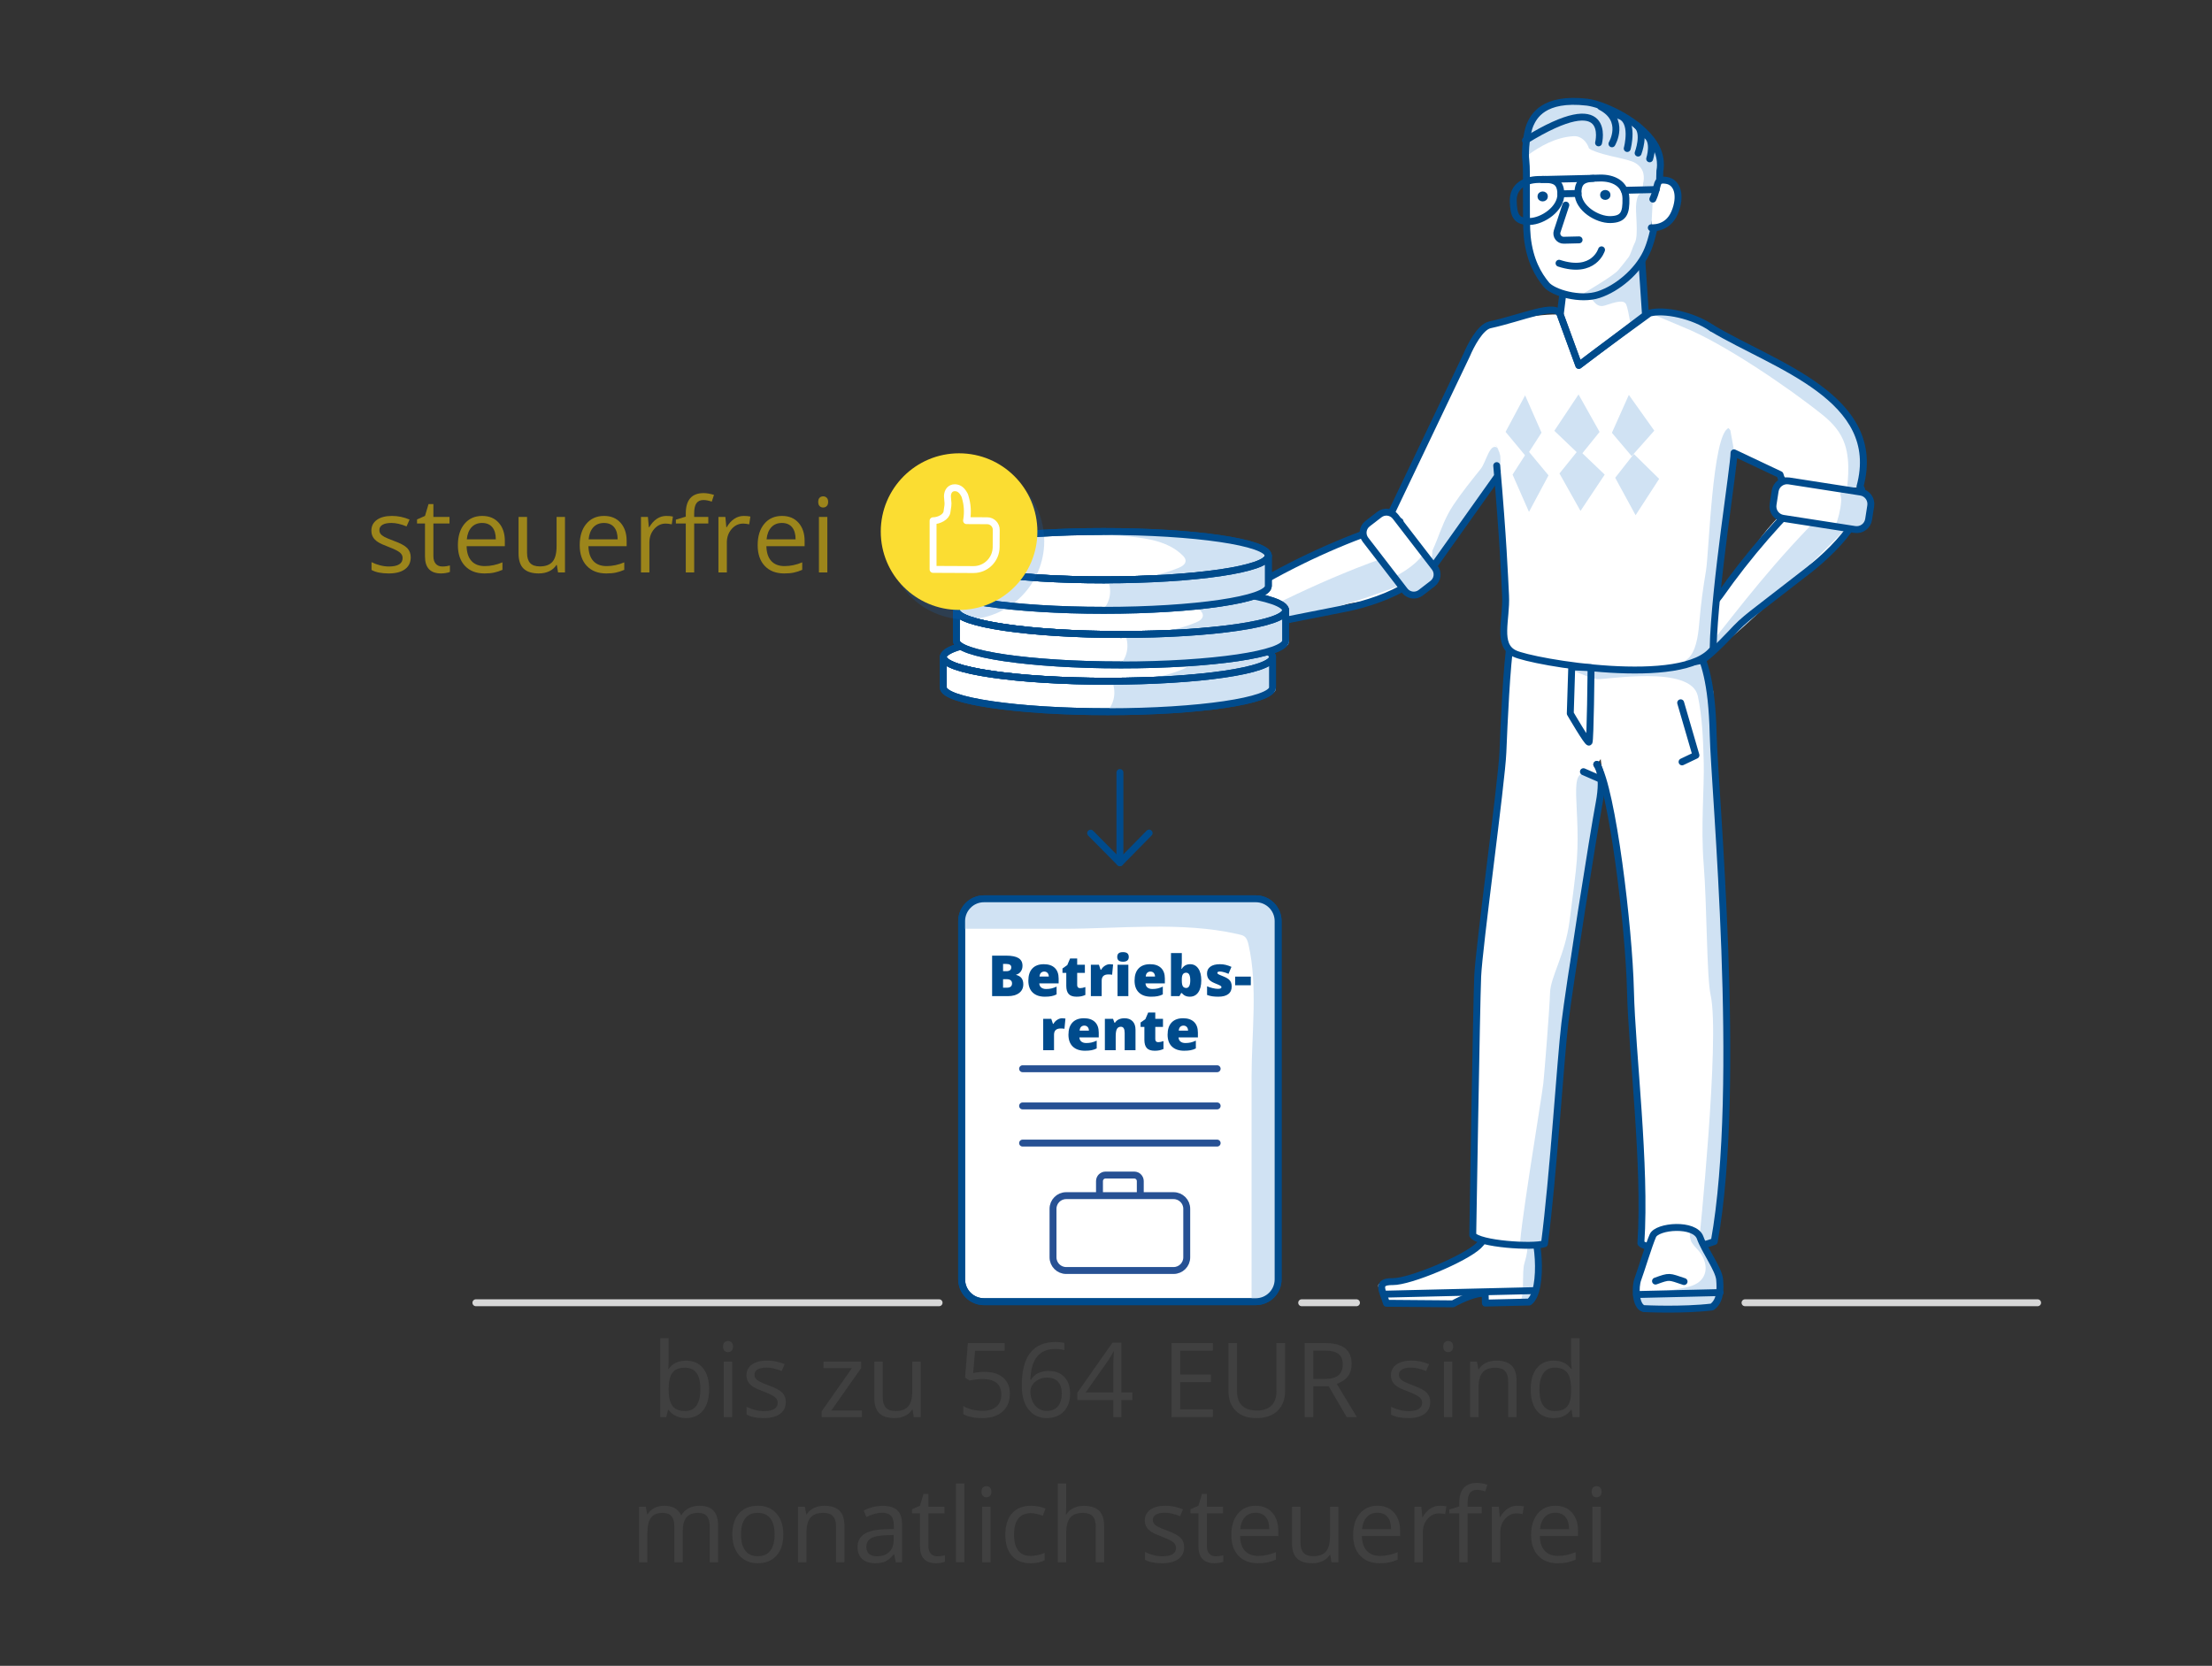 <?xml version="1.0" encoding="utf-8"?>
<!-- Generator: Adobe Illustrator 26.5.0, SVG Export Plug-In . SVG Version: 6.00 Build 0)  -->
<svg version="1.1" id="Grafik" xmlns="http://www.w3.org/2000/svg" xmlns:xlink="http://www.w3.org/1999/xlink" x="0px" y="0px"
	 width="320px" height="241px" viewBox="0 0 320 241" style="enable-background:new 0 0 320 241;" xml:space="preserve">
<rect x="0" y="0" width="320" height="241" fill="#333333" stroke="none"/>
<style type="text/css">
	.st0{fill:#FFFFFF;}
	.st1{fill:#D0E2F3;}
	.st2{fill:none;stroke:#3A8DFF;stroke-linecap:round;stroke-linejoin:round;stroke-miterlimit:10;}
	.st3{fill:none;stroke:#004B8C;stroke-linecap:round;stroke-linejoin:round;stroke-miterlimit:10;}
	.st4{fill:#004B8C;}
	.st5{fill:none;stroke:#D7D7D7;stroke-linecap:round;stroke-linejoin:round;stroke-miterlimit:10;}
	.st6{fill:#FFFFFF;stroke:#004B8C;stroke-linecap:round;stroke-linejoin:round;stroke-miterlimit:10;}
	.st7{fill:none;stroke:#275194;stroke-linecap:round;stroke-linejoin:round;stroke-miterlimit:10;}
	.st8{fill:#404040;}
	.st9{fill:#9C851B;}
	.st10{fill:#FBDD32;}
	.st11{fill:#D0E2F3;stroke:#004B8C;stroke-linecap:round;stroke-linejoin:round;stroke-miterlimit:10;}
	.st12{fill:#004B8C;stroke:#004B8C;stroke-width:0.5;stroke-linecap:round;stroke-linejoin:round;stroke-miterlimit:10;}
	.st13{fill:#E8F0F9;}
	.st14{fill:none;stroke:#17519A;stroke-linecap:round;stroke-linejoin:round;stroke-miterlimit:10;}
	.st15{fill:none;stroke:#9C851B;stroke-linecap:round;stroke-linejoin:round;stroke-miterlimit:10;}
	.st16{opacity:0.2;fill:#156CC4;}
	.st17{fill:none;stroke:#FFFFFF;stroke-linecap:round;stroke-linejoin:round;stroke-miterlimit:10;}
	.st18{fill:#E8F0F9;stroke:#004B8C;stroke-linecap:round;stroke-linejoin:round;stroke-miterlimit:10;}
	.st19{fill:#1B4B86;}
	.st20{fill:#3A8DFF;}
	.st21{fill:#EEEEEE;}
	.st22{fill:none;stroke:#404040;stroke-linecap:round;stroke-linejoin:round;stroke-miterlimit:10;stroke-dasharray:2,2;}
	.st23{fill:none;stroke:#404040;stroke-linecap:round;stroke-linejoin:round;stroke-miterlimit:10;}
</style>
<g>
	<line class="st3" x1="162.015" y1="124.817" x2="162.015" y2="111.76"/>
	<polyline class="st3" points="166.24,120.521 162.015,124.817 157.776,120.535 	"/>
</g>
<path class="st0" d="M237.454,50.183c-0.116-3.61-0.251-7.308-1.609-10.655c-0.501-1.234-1.29-2.507-2.57-2.876
	c-0.937-0.27-1.934,0.006-2.866,0.292c-0.773,0.237-1.575,0.502-2.146,1.075c-0.473,0.475-0.736,1.114-0.982,1.738
	c-0.898,2.285-1.71,4.603-2.433,6.95c-0.288,0.935-0.564,1.895-0.52,2.871c0.067,1.477,0.854,2.819,1.709,4.026
	c0.598,0.845,1.294,1.699,2.27,2.047c1.303,0.465,2.728-0.089,3.992-0.65c2.54-1.128,5.3-2.591,6.154-5.235"/>
<g>
	<path id="XMLID_94_" class="st0" d="M230.116,98.957c0,0-2.724-5.742,1.212-4.17c3.936,1.571,9.31-0.044,14.173-1.472
		c0.983,2.516,2.151,5.029,2.339,12.995c0.119,5.067,1.265,27.49,1.197,46.845c-0.039,11.075-1.774,20.997-1.04,26.463
		c-5.496,1.969-10.142,0.852-10.618,0.25c0.75-11.317-1.092-25.323-1.307-34.428l-0.616-9.752l-1.395-12.382l-1.928-9.224"/>
	<path class="st0" d="M269.172,71.189c-1.204-0.519-1.645-1.116-2.952-1.005c-3.739,0.318-7.084,2.564-9.62,5.331
		c-2.536,2.766-4.409,6.059-6.476,9.192c-1.559,2.365-3.348,4.744-5.911,5.95c-1.07,0.504-2.23,0.779-3.369,1.099
		c-2.404,0.674-4.75,1.557-7.002,2.636c-0.692,0.332-1.5,1.032-1.128,1.704c3.029,0.128,6.069-0.006,9.075-0.401
		c-0.536,1.09-0.319,2.504,0.519,3.383c4.771-4.302,9.541-8.604,14.312-12.905c2.095-1.889,4.197-3.784,6.514-5.393
		c1.776-1.233,3.043-2.342,4.397-4.028c1.354-1.686,2.651-4.182,1.479-5.999"/>
	<path class="st1" d="M267.586,74.912c-0.462-0.524-0.927-1.083-1.254-1.706c-0.183-0.347-0.347-0.709-0.479-1.079
		c-0.675,0.618-1.161,1.088-1.239,1.228c-7.872,7.629-13.748,15.569-16.236,18.616c-0.286,0.351-4.094,2.147-4.54,2.216
		c-4.983,0.762-9.193,4.493-8.76,4.632c5.115-2.01,7.721-1.083,13.353-4.983c3.107-2.151,15.646-14.197,18.207-16.964
		c0.057-0.062,0.598-0.6,1.447-1.445C267.914,75.259,267.744,75.091,267.586,74.912z"/>
	<path class="st3" d="M262.994,69.845c-5.293,4.938-10.07,10.428-14.229,16.352c-0.486,0.693-3.374,3.848-4.113,4.261
		c-0.635,0.355-1.357,0.513-2.065,0.679c-2.952,0.693-3.178,0.022-5.675,1.743c-0.36,0.248-0.753,0.647-0.595,1.054
		c0.136,0.35-2.998,2.301-2.624,2.331c2.456,0.193,5.51,0.038,8.172-0.165c0,0,2.673,0.642,4.62-0.752
		c1.486-1.064,4.005-3.779,4.669-4.477c0.946-0.995,2.036-1.839,3.122-2.68c2.462-1.906,4.923-3.812,7.385-5.719
		c2.109-1.633,5.016-4.376,6.366-6.677"/>
	<path id="XMLID_93_" class="st1" d="M229.207,41.793c0.808,0.334,1.253,2.974,2.962,2.405c1.709-0.569,2.746-0.854,3.085-0.153
		c0.339,0.701,0.978,4.96,0.978,4.96l1.671-1.843l-0.064-4.668c0,0-0.523-3.67-0.818-3.622c-0.295,0.048-11.095-3.141-11.136-3.331
		C225.135,32.02,229.207,41.793,229.207,41.793z"/>
	<path id="XMLID_92_" class="st0" d="M221.039,177.184c1.469-0.035,2.45,9.576,0.173,11.186c-3.037,0.072-6.33,0.149-6.33,0.149
		l-0.04-1.685c-1.494-0.304-4.653,1.795-4.653,1.795l-9.61-0.078c-0.588-1.901-2.413-3.015,0.076-2.989
		c2.489,0.026,11.315-3.49,13.248-5.351s1.5-4.506,1.5-4.506L221.039,177.184z"/>
	<path class="st1" d="M220.524,182.781c-0.385,1.352,0.049,4.252-0.569,5.485c0.048,0.107,0.112,0.266,0.166,0.401
		c0.372-0.056,0.747-0.103,1.124-0.137c-0.065-0.621,0.922-2.331,1.005-2.779c0.064-0.346,0.184-5.982,0.235-6.136
		c0.001-0.07-0.044-0.762-0.081-1.043c-0.086-0.177-0.049-0.192-0.02-0.101c-0.002-0.01-0.004-0.022-0.007-0.031
		c-0.056-0.188-0.123-0.378-0.201-0.568c-0.027-0.066-0.062-0.136-0.094-0.205c-0.046-0.08-0.101-0.159-0.15-0.239
		c-0.07-0.053-0.141-0.105-0.212-0.158c-0.485,0.265-0.98,0.519-1.417,0.835C221.382,179.816,220.905,181.442,220.524,182.781z"/>
	<path id="XMLID_91_" class="st3" d="M221.039,177.184c1.469-0.035,2.45,9.576,0.173,11.186c-3.037,0.072-6.33,0.149-6.33,0.149
		l-0.032-1.363c-1.494-0.304-4.66,1.473-4.66,1.473l-9.61-0.078c-0.588-1.901-1.579-3.163,0.91-3.137
		c2.489,0.026,10.481-3.342,12.414-5.203s1.5-4.506,1.5-4.506L221.039,177.184z"/>
	<line id="XMLID_90_" class="st3" x1="200.247" y1="187.23" x2="222.087" y2="186.715"/>
	<path id="XMLID_89_" class="st0" d="M230.997,110.593c0,0,1.172,1.253,0.349,5.564c-0.822,4.311-4.354,26.731-4.971,31.913
		s-1.692,22.287-2.944,31.864c-1.65,0.564-9.514,0.049-10.376-1.245c0,0,0.796-34.56,0.972-38.856
		c0.176-4.296,3.211-26.672,3.387-30.968c0.176-4.296,0.536-12.538,1.133-16.318c0.119-1.141,18.823,0.696,21.876,0.887
		c3.053,0.19,3.053,0.19,3.053,0.19"/>
	<path id="XMLID_88_" class="st1" d="M226.087,96.358c0.871,0.365,3.855,1.763,4.954,1.896c1.099,0.133,13.612-2.136,14.58,2.457
		c0.633,3.007,0.77,6.257,0.852,9.635c0.088,3.617-0.445,9.305-0.008,14.703c0.482,5.947,0.416,16.255,1.013,18.961
		c1.366,6.19-1.691,35.805-1.691,35.805l2.21-0.198c0.567-1.52,1.14-9.563,1.173-11.185l0.516-25.653l-1.189-25.174l-0.66-17.602
		l-1.379-4.066c0,0,0.9-0.126-0.877,0.234S226.087,96.358,226.087,96.358z"/>
	<path id="XMLID_87_" class="st1" d="M231.441,112.677l0.192,1.028c0,0-0.316,2.472-0.485,3.54
		c-0.169,1.068-2.367,11.518-2.527,13.321c-0.159,1.802-1.592,8.281-1.648,9.832c-0.056,1.552-1.111,8.757-1.297,10.643
		c-0.185,1.886-2.525,28.967-2.525,28.967s-2.402,0.507-3.203,0.394c-0.516-0.073,3.138-21.918,3.321-23.691
		c0.183-1.773,0.898-10.775,0.97-13.089c0.072-2.314,2.183-5.502,2.82-10.368s0.7-5.484,0.903-7.212
		c1.043-8.88-1.617-15.537,2.159-13.889C230.464,112.303,229.463,112.461,231.441,112.677z"/>
	<path id="XMLID_86_" class="st3" d="M230.997,110.593c2.239,3.518,4.659,23.595,4.873,32.699c0.214,9.104,2.258,25.26,1.508,36.576
		c0.476,0.602,5.121,1.719,10.618-0.25c4.087-22.636,0.031-65.342-0.157-73.308s-1.355-10.479-2.339-12.995
		c-4.862,1.428-10.237,3.044-14.173,1.472c-3.936-1.571-6.97-0.974-6.97-0.974"/>
	<path id="XMLID_85_" class="st3" d="M230.997,110.593c0,0,1.172,1.253,0.349,5.564c-0.822,4.311-4.354,26.731-4.971,31.913
		s-1.692,22.287-2.944,31.864c-1.65,0.564-9.514,0.049-10.376-1.245c0,0,0.538-33.1,0.714-37.396
		c0.176-4.296,3.47-28.131,3.645-32.427c0.176-4.296,0.536-12.538,1.133-16.318c0.119-1.141,18.823,0.696,21.876,0.887
		c3.053,0.19,3.053,0.19,3.053,0.19"/>
	<path id="XMLID_84_" class="st0" d="M225.714,45.519c-2.39-0.218-10.302,0.936-11.742,2.547c-0.558,0.625,1.26,10.105,2.257,18.447
		c1.122,9.387,1.482,17.806,1.575,19.659c0.175,3.499-1.31,7.126,1.306,8.378s24.599,5.026,28.714-0.677
		c0.241-9.378,3.068-26.612,3.027-28.362c-0.041-1.751-0.473-16.149-3.196-18.034s-7.544-2.476-9.607-1.9
		c-2.064,0.576-7.366,7.667-9.648,7.283C226.118,52.476,225.714,45.519,225.714,45.519z"/>
	<path class="st1" d="M244.565,94.867c0.956-1.278,1.156-3.476,1.306-5.241c0.199-2.353,0.528-4.713,0.922-7.028
		c0.448-2.634,0.912-19.724,3.261-20.659c0,0,0.952,0.999,1.489,1.399c-1.418,7.945-3.582,24.775-4.286,30.465
		c-0.67,1.212-2.144,1.616-3.406,2.048c-0.01-0.102-0.019-0.205-0.037-0.301C244.06,95.418,244.309,95.209,244.565,94.867z"/>
	<path id="XMLID_83_" class="st0" d="M245.951,179.053c0.697,1.95,2.695,4.579,2.822,6.065s0.09,3.134-1.107,3.968
		c-4.303,0.514-9.879,0.233-9.879,0.233c-1.209-0.322-1.275-3.123-0.84-4.272s1.548-4.854,2.162-6.27
		C239.721,177.361,245.183,176.906,245.951,179.053z"/>
	<path class="st1" d="M248.435,184.792c-0.126-1.486-2.102-4.115-2.792-6.065c-0.172-0.485-0.587-0.831-1.124-1.07
		c0.021,0.22,0.017,0.443-0.035,0.659c-0.009,0.037-0.013,0.075-0.021,0.113c-0.007,0.177-0.004,0.354,0.011,0.53
		c0.04,0.176,0.074,0.353,0.137,0.524c0.009,0.024,0.04,0.095,0.07,0.164c0.038,0.068,0.08,0.142,0.096,0.167
		c0.122,0.189,0.278,0.355,0.408,0.538c-0.023-0.033-0.037-0.053-0.056-0.079c-0.119-0.151-0.245-0.344,0,0
		c0.024,0.031,0.048,0.06,0.068,0.081c0.177,0.193,0.355,0.387,0.526,0.585c1.047,1.209,1.537,3.103,0.259,4.351
		c-0.922,0.9-2.426,1.024-3.678,1.263c-1.394,0.266-2.795,0.496-4.196,0.73c-0.555,0.093-1.085,0.075-1.556-0.092
		c0.115,0.873,0.429,1.641,1.021,1.8c0,0,5.515,0.282,9.77-0.23C248.525,187.926,248.561,186.278,248.435,184.792z"/>
	<path id="XMLID_82_" class="st3" d="M245.951,179.053c0.697,1.95,2.695,4.579,2.822,6.065s0.09,3.134-1.107,3.968
		c-4.303,0.514-9.879,0.233-9.879,0.233c-1.209-0.322-1.275-3.123-0.84-4.272s1.548-4.854,2.162-6.27
		C239.721,177.361,245.183,176.906,245.951,179.053z"/>
	<path id="XMLID_81_" class="st3" d="M243.627,185.405c-2.238-0.742-2.038-0.825-4.132-0.068"/>
	<polyline class="st3" points="243.135,101.674 245.345,109.267 243.336,110.224 	"/>
	<path class="st3" d="M227.377,96.478l-0.212,6.74c0,0,2.519,4.337,2.711,4.144c0.192-0.193,0.299-10.762,0.299-10.762
		L227.377,96.478z"/>
	<polygon class="st1" points="220.631,57.195 223.006,62.593 220.774,66.053 217.805,62.479 	"/>
	<polygon class="st1" points="221.19,74.056 218.815,68.659 221.048,65.199 224.017,68.772 	"/>
	<polygon class="st1" points="236.614,74.539 233.663,69.119 236.362,65.677 240.023,69.278 	"/>
	<polygon class="st1" points="228.361,57.065 231.403,62.488 228.63,65.927 224.859,62.323 	"/>
	<polygon class="st1" points="228.644,73.919 225.601,68.496 228.375,65.057 232.145,68.662 	"/>
	<polygon class="st1" points="235.638,57.13 233.186,62.616 236.048,65.99 239.319,62.305 	"/>
	<line class="st3" x1="248.845" y1="186.998" x2="236.733" y2="187.284"/>
	<polygon class="st3" points="237.522,37.801 238.047,45.577 228.399,52.86 225.714,45.519 226.529,38.88 	"/>
	<line class="st3" x1="231.441" y1="112.677" x2="229.067" y2="111.641"/>
	<path class="st0" d="M247.654,47.477c0,0,21.262,10.892,21.481,16.393c0.22,5.5-0.477,6.55-0.477,6.55l-10.531,0.208l0.093-1.607
		l-7.348-3.723"/>
	<path class="st1" d="M269.136,63.869c-0.15-3.767-9.971-11.228-23.403-17.457c-4.264-1.977-6.367-0.832-6.367-0.832l4.109,1.733
		c5.824,2.306,15.429,8.882,20.176,12.699c1.48,1.19,2.655,2.49,3.252,4.324c0.432,1.327,0.52,2.801,0.472,4.189
		c-0.024,0.681-0.085,1.362-0.169,2.04l1.447-0.029C268.654,70.536,269.355,69.37,269.136,63.869z"/>
	<path class="st3" d="M247.654,47.477c9.091,5.44,24.922,10.062,21.417,22.935c0,0,0.636,0.681-0.054,0.753"/>
	<path class="st1" d="M217.194,68.136c-0.059-0.161-0.1-0.327-0.113-0.502c-0.058-0.232-0.056-0.465-0.026-0.7
		c0.017-0.311,0.008-0.621-0.026-0.93c-0.075-0.355-0.178-0.702-0.31-1.041c-0.075-0.142-0.157-0.28-0.245-0.414
		c-0.039-0.042-0.083-0.08-0.122-0.122c-4.246,5.551-11.767,18.14-12.11,18.093c-0.577-0.079,1.529,0.781,1.714,0.902
		C206.387,83.211,213.078,73.917,217.194,68.136z"/>
	<path class="st0" d="M217.081,67.634c-0.058-0.232-0.056-0.465-0.026-0.7c0.017-0.311,0.008-0.621-0.026-0.93
		c-0.075-0.355-0.178-0.702-0.31-1.041c-0.075-0.142-0.157-0.28-0.245-0.414c-0.12-0.13-0.236-0.265-0.375-0.376
		c-0.501-0.4,0.837-0.239,0.791-0.854c-0.001-0.008-0.22-1.093-0.22-1.101l-2.698-14.153c0.3-0.912-13.259,25.19-12.657,26.052
		l6.236,7.559l9.596-13.727C217.12,67.847,217.089,67.744,217.081,67.634z"/>
	<path class="st1" d="M217.081,67.634c-0.058-0.232-0.056-0.465-0.026-0.7c0.017-0.311,0.008-0.621-0.026-0.93
		c-0.075-0.355-0.026-0.267-0.157-0.605c-0.034-0.065-0.227-0.561-0.264-0.624c-1.106-0.759-1.602,2.068-2.403,3.069
		c-1.364,1.703-2.742,3.405-3.954,5.222c-2.331,3.494-2.328,6.912-5.323,9.943c-0.029,0.029-0.063,0.052-0.093,0.08l1.091,0.342
		l10.818-15.265C216.718,68.062,217.089,67.744,217.081,67.634z"/>
	<path class="st3" d="M216.454,69.15c-3.426,4.821-6.852,9.642-10.278,14.463"/>
	<path class="st0" d="M207.211,79.812c-0.758-1.227-0.913-1.554-2.091-2.176c-3.37-1.78-7.062-0.711-10.689,0.767
		c-3.628,1.478-7.32,3.291-10.738,5.42c-2.58,1.607-5.364,3.101-8.194,2.922c-1.182-0.075-2.32-0.44-3.463-0.748
		c-2.414-0.65-4.888-1.046-7.384-1.185c-0.768-0.042-1.828,0.239-1.863,1.156c2.527,1.848,5.201,3.425,7.983,4.709
		c-1.033,0.844-1.591,2.456-1.336,3.855c6.35-1.831,12.699-3.662,19.049-5.493c2.788-0.804,5.586-1.61,8.417-1.994
		c2.17-0.294,3.739-0.808,5.786-1.817C204.735,84.22,207.259,82.387,207.211,79.812"/>
	<path class="st1" d="M203.802,83.386c-0.12-0.813-0.223-1.664-0.177-2.505c0.026-0.469,0.076-0.942,0.158-1.407
		c-0.903,0.269-1.567,0.489-1.707,0.592c-10.757,3.579-19.967,8.616-23.702,10.417c-0.43,0.207-4.631-0.072-5.054-0.235l1.4,2.758
		l2.719-0.531c3.793-0.508,20.871-6.099,24.521-7.564c0.081-0.033,0.828-0.294,2-0.702C203.9,83.936,203.843,83.663,203.802,83.386z
		"/>
	<path class="st3" d="M202.536,75.455c-7.132,2.205-14.112,5.283-20.792,9.168c-0.781,0.454-4.915,2.143-5.765,2.16
		c-0.73,0.015-1.433-0.227-2.126-0.453c-2.893-0.94-2.733-1.774-5.777-1.374c-0.439,0.058-0.985,0.255-1.064,0.773
		c-0.068,0.445-3.779,0.728-3.474,0.97c2.002,1.592,4.699,3.155,7.085,4.446c0,0,1.952,2.187,4.353,1.821
		c1.833-0.279,5.419-1.714,6.354-2.073c1.334-0.512,2.712-0.785,4.084-1.056c3.111-0.615,6.223-1.23,9.334-1.844
		c2.666-0.527,6.599-1.77,8.966-3.43"/>
	<g>
		<path class="st0" d="M199.554,74.438l-1.716,1.322c-0.725,0.558-0.859,1.598-0.301,2.323l5.676,7.366
			c0.558,0.725,1.598,0.859,2.323,0.301l1.716-1.322c0.725-0.558,0.859-1.598,0.301-2.323l-5.676-7.366
			C201.318,74.015,200.278,73.88,199.554,74.438z"/>
		<path class="st1" d="M204.786,81.405c0.256-0.229,0.915-0.897,1.071-1.182c0.226-0.143-0.01,0.106,0.209-0.047l1.45,1.882
			c0.578,0.75,0.479,1.795-0.22,2.335l-1.806,1.392c-0.7,0.539-1.736,0.368-2.314-0.382l-1.491-1.935
			C202.801,82.91,203.859,82.234,204.786,81.405z"/>
		<path class="st3" d="M199.554,74.438l-1.716,1.322c-0.725,0.558-0.859,1.598-0.301,2.323l5.676,7.366
			c0.558,0.725,1.598,0.859,2.323,0.301l1.716-1.322c0.725-0.558,0.859-1.598,0.301-2.323l-5.676-7.366
			C201.318,74.015,200.278,73.88,199.554,74.438z"/>
	</g>
	<path class="st3" d="M201.314,74.118l10.864-22.76c0.564-1.337,1.945-4.054,3.362-4.363c4.799-1.048,9.525-3.251,10.174-1.476
		c2.685,7.34,2.685,7.34,2.685,7.34c2.558-1.994,10.238-7.556,10.238-7.556c2.064-0.577,6.293,0.288,9.017,2.173"/>
	<path class="st3" d="M216.523,67.361c0.913,10.375,1.147,16.135,1.28,18.811c0.175,3.499-1.31,7.125,1.306,8.378
		c2.616,1.252,24.599,5.026,28.714-0.676c0.241-9.378,3.068-26.612,3.027-28.362l6.66,3.15l0.617,1.967"/>
	<g>
		<path class="st0" d="M256.803,71.033l-0.305,1.963c-0.148,0.953,0.504,1.846,1.457,1.994l10.375,1.612
			c0.953,0.148,1.846-0.504,1.994-1.457l0.305-1.963c0.148-0.953-0.504-1.846-1.457-1.994l-10.375-1.612
			C257.843,69.428,256.951,70.081,256.803,71.033z"/>
		<path class="st1" d="M266.351,72.536c0.025-0.343-0.017-0.677-0.115-0.993c0.068-0.259,0.121-0.521,0.176-0.783l2.605,0.405
			c1.038,0.161,1.77,1,1.634,1.873l-0.35,2.253c-0.136,0.873-1.087,1.45-2.126,1.288l-2.678-0.416
			C265.948,74.993,266.26,73.777,266.351,72.536z"/>
		<path class="st3" d="M256.803,71.033l-0.305,1.963c-0.148,0.953,0.504,1.846,1.457,1.994l10.375,1.612
			c0.953,0.148,1.846-0.504,1.994-1.457l0.305-1.963c0.148-0.953-0.504-1.846-1.457-1.994l-10.375-1.612
			C257.843,69.428,256.951,70.081,256.803,71.033z"/>
	</g>
	<path id="XMLID_58_" class="st0" d="M240.109,25.043c-0.028,3.892-0.658,9.027-1.959,11.676s-4.128,5.011-6.853,5.903
		c-2.725,0.892-6.626-0.278-7.578-1.395c-1.201-1.409-2.421-3.474-2.786-6.776c-0.255-2.309-0.012-9.432-0.208-10.795
		c-0.195-1.363,0.284-5.166,0.788-6.243c0.504-1.077,6.011-2.529,8.041-2.098c2.03,0.431,6.935,2.249,9.38,5.418
		C240.664,22.974,240.109,25.043,240.109,25.043z"/>
	<path class="st1" d="M238.956,20.292c-2.442-3.228-7.313-5.276-9.375-5.514c-6.33-0.732-7.704,2.115-8.209,3.214
		c-0.444,0.967-0.743,3.255-0.677,4.738c0.056-0.055,0.103-0.117,0.166-0.164c1.979-1.469,4.272-2.722,6.776-2.864
		c1.128-0.064,1.92,0.8,2.241,1.777c0.106,0.067,0.211,0.136,0.322,0.197c0.028,0.015,0.057,0.03,0.086,0.044
		c0.167,0.067,0.332,0.136,0.5,0.198c0.373,0.137,0.751,0.257,1.132,0.368c1.37,0.398,2.809,0.597,4.158,1.063
		c0.792,0.273,1.528,0.953,1.677,1.813c0.089,0.515,0.063,0.964-0.056,1.365c-0.017,2.318-0.653,0.565-0.986,2.86
		c-0.183,1.263,0.396,4.654-0.225,5.77c-0.272,0.488-0.564,1.621-0.899,2.068c-0.489,0.651-1.082,1.39-1.482,1.859
		c-0.763,0.894-4.71,3.114-5.719,3.825c3.791-0.23,8.551-3.792,9.77-6.319c1.304-2.702,1.938-7.937,1.97-11.904
		C240.127,24.686,240.683,22.576,238.956,20.292z"/>
	<path id="XMLID_57_" class="st3" d="M240.127,24.686c-0.032,3.968-0.667,9.202-1.97,11.904c-1.304,2.702-4.133,5.112-6.859,6.024
		c-2.726,0.912-6.627-0.277-7.577-1.414c-1.199-1.435-2.418-3.539-2.78-6.905c-0.253-2.353-0.003-9.615-0.197-11.004
		c-0.194-1.389,0.124-4.198,0.629-5.297c0.505-1.099,1.879-3.946,8.208-3.214c2.062,0.239,6.934,2.286,9.375,5.514
		C240.683,22.576,240.127,24.686,240.127,24.686z"/>
	<path id="XMLID_56_" class="st6" d="M239.106,28.806c0.933-1.996,0.262-2.959,1.945-2.713c1.683,0.246,2.197,2.323,1.207,4.677
		c-1.031,2.45-3.371,2.173-3.371,2.173"/>
	
		<ellipse id="XMLID_55_" transform="matrix(1 -0.024 0.024 1 -0.61 5.263)" class="st12" cx="223.098" cy="28.511" rx="0.494" ry="0.468"/>
	
		<ellipse id="XMLID_54_" transform="matrix(1 -0.024 0.024 1 -0.602 5.476)" class="st12" cx="232.152" cy="28.298" rx="0.494" ry="0.468"/>
	<path class="st3" d="M228.283,27.986c0.051,2.148,2.786,3.826,4.695,3.781s2.287-0.927,2.236-3.075s-1.847-2.979-3.756-2.934
		S228.232,25.838,228.283,27.986z"/>
	<path class="st3" d="M225.804,28.044c0.051,2.148-2.603,3.953-4.511,3.998c-1.908,0.045-2.328-0.818-2.378-2.966
		s1.705-3.063,3.613-3.108C224.436,25.923,225.754,25.896,225.804,28.044z"/>
	<line class="st3" x1="230.485" y1="25.794" x2="223.06" y2="25.969"/>
	<line class="st3" x1="228.283" y1="27.986" x2="225.804" y2="28.044"/>
	<path class="st3" d="M228.441,34.703l-2.215,0.052c-0.679,0.016-1.17-0.645-0.957-1.29l1.249-3.793"/>
	<path class="st3" d="M233.194,20.805c0,0,2.067-3.464-1.636-5.376"/>
	<path class="st3" d="M235.404,21.485c0,0,1.128-4.145-1.229-4.781"/>
	<path class="st3" d="M236.979,22.145c0,0,1.1-2.885-0.169-3.988"/>
	<path class="st3" d="M238.651,22.975c0,0,0.855-2.609-0.566-3.451"/>
	<path class="st3" d="M231.258,20.668c0,0,2.081-8.148-10.585-0.349"/>
	<path class="st3" d="M231.687,36.143c0,0-1.086,3.595-6.147,1.94"/>
	<line class="st3" x1="239.587" y1="27.423" x2="234.971" y2="27.532"/>
	<path class="st6" d="M165.782,91.065c0,0,1.055-0.979,3.539-1.015c2.484-0.036,3.293,1.275,3.211,3.357
		S170.989,96.771,165.782,91.065z"/>
</g>
<g>
	<path class="st8" d="M99.25,196.852c1.055,0,1.874,0.36,2.457,1.08c0.583,0.721,0.875,1.739,0.875,3.058s-0.294,2.343-0.882,3.073
		c-0.589,0.729-1.405,1.095-2.45,1.095c-0.522,0-1-0.097-1.432-0.289c-0.433-0.193-0.795-0.489-1.088-0.891h-0.088l-0.256,1.033
		h-0.872v-11.396h1.216v2.769c0,0.62-0.02,1.177-0.059,1.67h0.059C97.296,197.253,98.136,196.852,99.25,196.852z M99.074,197.871
		c-0.83,0-1.428,0.237-1.794,0.714c-0.366,0.476-0.549,1.278-0.549,2.405c0,1.129,0.188,1.936,0.564,2.421
		c0.376,0.486,0.979,0.729,1.809,0.729c0.747,0,1.304-0.272,1.67-0.817c0.366-0.544,0.549-1.326,0.549-2.347
		c0-1.045-0.183-1.824-0.549-2.337S99.84,197.871,99.074,197.871z"/>
	<path class="st8" d="M104.604,194.809c0-0.277,0.068-0.481,0.205-0.611c0.137-0.129,0.308-0.193,0.513-0.193
		c0.195,0,0.364,0.065,0.505,0.197s0.212,0.335,0.212,0.607c0,0.274-0.071,0.478-0.212,0.612c-0.142,0.134-0.31,0.201-0.505,0.201
		c-0.205,0-0.376-0.067-0.513-0.201C104.672,195.286,104.604,195.083,104.604,194.809z M105.922,205.012h-1.216v-8.027h1.216
		V205.012z"/>
	<path class="st8" d="M113.678,202.822c0,0.746-0.278,1.323-0.835,1.729s-1.338,0.607-2.344,0.607c-1.064,0-1.895-0.168-2.49-0.506
		v-1.127c0.386,0.195,0.799,0.349,1.242,0.461c0.441,0.112,0.868,0.168,1.278,0.168c0.635,0,1.123-0.101,1.465-0.304
		c0.342-0.202,0.513-0.511,0.513-0.927c0-0.312-0.135-0.579-0.407-0.802c-0.271-0.222-0.799-0.484-1.585-0.787
		c-0.747-0.278-1.278-0.521-1.593-0.729c-0.314-0.208-0.549-0.443-0.703-0.707c-0.153-0.264-0.23-0.579-0.23-0.944
		c0-0.654,0.266-1.171,0.798-1.55c0.532-0.378,1.262-0.567,2.19-0.567c0.864,0,1.709,0.176,2.534,0.527l-0.432,0.988
		c-0.806-0.331-1.536-0.498-2.19-0.498c-0.576,0-1.011,0.091-1.304,0.271s-0.439,0.43-0.439,0.747c0,0.215,0.055,0.398,0.165,0.55
		c0.109,0.151,0.287,0.295,0.531,0.432s0.713,0.335,1.406,0.594c0.952,0.347,1.595,0.695,1.93,1.047
		C113.511,201.848,113.678,202.29,113.678,202.822z"/>
	<path class="st8" d="M124.687,205.012h-5.823v-0.828l4.38-6.254h-4.109v-0.945h5.442v0.945l-4.321,6.137h4.431V205.012z"/>
	<path class="st8" d="M127.711,196.984v5.207c0,0.655,0.149,1.143,0.447,1.465s0.764,0.484,1.399,0.484
		c0.84,0,1.454-0.229,1.842-0.689c0.389-0.458,0.583-1.208,0.583-2.248v-4.219h1.216v8.027h-1.003l-0.176-1.076h-0.066
		c-0.249,0.395-0.595,0.698-1.037,0.908c-0.442,0.209-0.946,0.314-1.512,0.314c-0.977,0-1.708-0.231-2.194-0.695
		s-0.729-1.206-0.729-2.227v-5.252H127.711z"/>
	<path class="st8" d="M142.462,198.471c1.128,0,2.015,0.28,2.663,0.839c0.646,0.56,0.97,1.325,0.97,2.296
		c0,1.109-0.353,1.979-1.058,2.607c-0.706,0.631-1.679,0.945-2.919,0.945c-1.206,0-2.126-0.192-2.761-0.578v-1.172
		c0.342,0.219,0.767,0.392,1.274,0.516c0.508,0.125,1.008,0.188,1.501,0.188c0.859,0,1.527-0.203,2.003-0.608
		c0.477-0.405,0.714-0.991,0.714-1.758c0-1.494-0.916-2.241-2.747-2.241c-0.464,0-1.084,0.071-1.86,0.213l-0.63-0.403l0.403-5.01
		h5.325v1.12h-4.285l-0.271,3.216C141.347,198.527,141.906,198.471,142.462,198.471z"/>
	<path class="st8" d="M147.816,200.434c0-2.104,0.409-3.678,1.227-4.72c0.817-1.043,2.027-1.563,3.629-1.563
		c0.552,0,0.986,0.046,1.304,0.139v1.047c-0.376-0.121-0.806-0.183-1.289-0.183c-1.147,0-2.024,0.357-2.629,1.073
		c-0.605,0.715-0.938,1.84-0.996,3.373h0.088c0.537-0.84,1.387-1.26,2.549-1.26c0.962,0,1.72,0.29,2.274,0.871
		s0.832,1.369,0.832,2.365c0,1.113-0.304,1.989-0.912,2.626c-0.608,0.638-1.43,0.956-2.465,0.956c-1.108,0-1.987-0.416-2.637-1.249
		C148.141,203.077,147.816,201.919,147.816,200.434z M151.413,204.125c0.693,0,1.231-0.218,1.615-0.655
		c0.383-0.437,0.575-1.067,0.575-1.894c0-0.707-0.178-1.264-0.535-1.67c-0.356-0.404-0.889-0.607-1.597-0.607
		c-0.439,0-0.842,0.091-1.208,0.271s-0.658,0.43-0.875,0.746c-0.217,0.318-0.326,0.647-0.326,0.989c0,0.503,0.098,0.972,0.293,1.406
		s0.472,0.779,0.832,1.032C150.544,203.999,150.954,204.125,151.413,204.125z"/>
	<path class="st8" d="M163.812,202.551h-1.589v2.461h-1.165v-2.461h-5.208v-1.062l5.083-7.243h1.289v7.2h1.589V202.551z
		 M161.059,201.445v-3.561c0-0.697,0.024-1.486,0.073-2.365h-0.059c-0.234,0.469-0.454,0.857-0.659,1.164l-3.347,4.762H161.059z"/>
	<path class="st8" d="M175.451,205.012h-5.969v-10.708h5.969v1.106h-4.724v3.449h4.438v1.099h-4.438v3.94h4.724V205.012z"/>
	<path class="st8" d="M185.91,194.304v6.929c0,1.221-0.369,2.181-1.106,2.879s-1.75,1.047-3.04,1.047
		c-1.289,0-2.287-0.352-2.992-1.055c-0.706-0.703-1.059-1.67-1.059-2.9v-6.899h1.245v6.987c0,0.894,0.244,1.58,0.732,2.059
		s1.206,0.717,2.153,0.717c0.903,0,1.6-0.24,2.088-0.721c0.488-0.481,0.732-1.171,0.732-2.069v-6.973H185.91z"/>
	<path class="st8" d="M189.989,200.559v4.453h-1.245v-10.708h2.938c1.313,0,2.283,0.252,2.911,0.755
		c0.627,0.503,0.941,1.26,0.941,2.27c0,1.417-0.718,2.373-2.153,2.871l2.907,4.812h-1.472l-2.593-4.453H189.989z M189.989,199.489
		h1.707c0.879,0,1.523-0.175,1.934-0.523c0.41-0.35,0.615-0.873,0.615-1.571c0-0.708-0.209-1.218-0.626-1.531
		c-0.418-0.312-1.088-0.469-2.011-0.469h-1.619V199.489z"/>
	<path class="st8" d="M206.908,202.822c0,0.746-0.278,1.323-0.835,1.729s-1.338,0.607-2.344,0.607c-1.064,0-1.895-0.168-2.49-0.506
		v-1.127c0.386,0.195,0.8,0.349,1.242,0.461c0.441,0.112,0.867,0.168,1.277,0.168c0.635,0,1.123-0.101,1.465-0.304
		c0.342-0.202,0.513-0.511,0.513-0.927c0-0.312-0.135-0.579-0.406-0.802c-0.271-0.222-0.8-0.484-1.586-0.787
		c-0.747-0.278-1.277-0.521-1.593-0.729c-0.314-0.208-0.549-0.443-0.703-0.707c-0.153-0.264-0.23-0.579-0.23-0.944
		c0-0.654,0.266-1.171,0.798-1.55c0.532-0.378,1.263-0.567,2.19-0.567c0.864,0,1.709,0.176,2.534,0.527l-0.433,0.988
		c-0.806-0.331-1.535-0.498-2.189-0.498c-0.576,0-1.011,0.091-1.304,0.271s-0.439,0.43-0.439,0.747c0,0.215,0.055,0.398,0.165,0.55
		c0.109,0.151,0.286,0.295,0.53,0.432s0.713,0.335,1.406,0.594c0.952,0.347,1.596,0.695,1.931,1.047
		C206.741,201.848,206.908,202.29,206.908,202.822z"/>
	<path class="st8" d="M208.783,194.809c0-0.277,0.068-0.481,0.205-0.611c0.137-0.129,0.308-0.193,0.513-0.193
		c0.195,0,0.364,0.065,0.506,0.197s0.212,0.335,0.212,0.607c0,0.274-0.07,0.478-0.212,0.612c-0.142,0.134-0.311,0.201-0.506,0.201
		c-0.205,0-0.376-0.067-0.513-0.201C208.852,195.286,208.783,195.083,208.783,194.809z M210.102,205.012h-1.216v-8.027h1.216
		V205.012z"/>
	<path class="st8" d="M218.173,205.012v-5.193c0-0.653-0.148-1.143-0.446-1.465s-0.765-0.482-1.399-0.482
		c-0.84,0-1.455,0.227-1.846,0.681s-0.586,1.204-0.586,2.249v4.211h-1.216v-8.027h0.989l0.197,1.099h0.059
		c0.249-0.396,0.599-0.702,1.048-0.919c0.449-0.218,0.949-0.326,1.501-0.326c0.967,0,1.694,0.233,2.183,0.699
		c0.488,0.467,0.732,1.213,0.732,2.238v5.236H218.173z"/>
	<path class="st8" d="M227.351,203.936h-0.066c-0.562,0.815-1.401,1.223-2.52,1.223c-1.05,0-1.866-0.359-2.449-1.076
		c-0.584-0.719-0.876-1.738-0.876-3.062c0-1.322,0.293-2.351,0.879-3.083s1.401-1.099,2.446-1.099c1.089,0,1.924,0.396,2.505,1.187
		h0.096l-0.052-0.579l-0.029-0.563v-3.267h1.216v11.396h-0.988L227.351,203.936z M224.919,204.141c0.83,0,1.432-0.227,1.806-0.678
		c0.373-0.452,0.56-1.181,0.56-2.187v-0.257c0-1.137-0.189-1.949-0.567-2.435c-0.379-0.486-0.982-0.729-1.812-0.729
		c-0.713,0-1.259,0.277-1.637,0.832c-0.379,0.554-0.568,1.336-0.568,2.348c0,1.025,0.188,1.799,0.564,2.321
		S224.191,204.141,224.919,204.141z"/>
	<path class="st8" d="M102.67,226.012v-5.223c0-0.639-0.137-1.119-0.41-1.438c-0.273-0.32-0.698-0.479-1.274-0.479
		c-0.757,0-1.316,0.217-1.677,0.651s-0.542,1.104-0.542,2.007v4.482h-1.216v-5.223c0-0.639-0.137-1.119-0.41-1.438
		c-0.273-0.32-0.701-0.479-1.282-0.479c-0.762,0-1.32,0.228-1.673,0.685c-0.354,0.456-0.531,1.204-0.531,2.245v4.211h-1.216v-8.027
		h0.989l0.198,1.099h0.059c0.229-0.391,0.553-0.696,0.971-0.915c0.417-0.221,0.885-0.33,1.402-0.33c1.255,0,2.075,0.454,2.461,1.362
		h0.059c0.239-0.42,0.586-0.752,1.04-0.996s0.972-0.366,1.553-0.366c0.908,0,1.588,0.233,2.04,0.699
		c0.451,0.467,0.677,1.213,0.677,2.238v5.236H102.67z"/>
	<path class="st8" d="M113.32,221.99c0,1.31-0.33,2.331-0.989,3.065c-0.659,0.735-1.57,1.103-2.732,1.103
		c-0.718,0-1.355-0.168-1.912-0.506c-0.557-0.336-0.986-0.82-1.289-1.449c-0.303-0.631-0.454-1.367-0.454-2.213
		c0-1.308,0.327-2.327,0.981-3.058c0.654-0.729,1.562-1.095,2.725-1.095c1.123,0,2.015,0.373,2.677,1.121
		C112.989,219.705,113.32,220.717,113.32,221.99z M107.204,221.99c0,1.025,0.205,1.808,0.615,2.344
		c0.41,0.538,1.013,0.807,1.809,0.807s1.4-0.268,1.812-0.803c0.413-0.534,0.619-1.316,0.619-2.348c0-1.02-0.207-1.795-0.619-2.325
		c-0.413-0.529-1.021-0.794-1.827-0.794c-0.796,0-1.396,0.261-1.802,0.783S107.204,220.956,107.204,221.99z"/>
	<path class="st8" d="M120.944,226.012v-5.193c0-0.653-0.149-1.143-0.447-1.465s-0.764-0.482-1.399-0.482
		c-0.84,0-1.455,0.227-1.846,0.681s-0.586,1.204-0.586,2.249v4.211h-1.216v-8.027h0.989l0.198,1.099h0.059
		c0.249-0.396,0.598-0.702,1.047-0.919c0.449-0.218,0.95-0.326,1.501-0.326c0.967,0,1.694,0.233,2.183,0.699
		c0.488,0.467,0.732,1.213,0.732,2.238v5.236H120.944z"/>
	<path class="st8" d="M129.594,226.012l-0.242-1.143h-0.059c-0.4,0.503-0.8,0.844-1.198,1.021c-0.398,0.179-0.895,0.268-1.49,0.268
		c-0.796,0-1.42-0.205-1.871-0.615c-0.452-0.41-0.678-0.993-0.678-1.75c0-1.621,1.296-2.471,3.889-2.549l1.362-0.045v-0.498
		c0-0.629-0.135-1.095-0.407-1.395c-0.271-0.301-0.704-0.451-1.3-0.451c-0.669,0-1.426,0.205-2.271,0.615l-0.374-0.93
		c0.396-0.215,0.829-0.383,1.3-0.506c0.471-0.121,0.943-0.183,1.417-0.183c0.957,0,1.666,0.212,2.128,0.638
		c0.461,0.424,0.692,1.105,0.692,2.043v5.479H129.594z M126.848,225.154c0.757,0,1.351-0.207,1.784-0.622
		c0.432-0.415,0.648-0.996,0.648-1.743v-0.725l-1.216,0.051c-0.967,0.034-1.664,0.185-2.091,0.45
		c-0.427,0.267-0.641,0.681-0.641,1.241c0,0.439,0.133,0.774,0.399,1.004C125.997,225.04,126.369,225.154,126.848,225.154z"/>
	<path class="st8" d="M135.593,225.154c0.215,0,0.422-0.016,0.623-0.047c0.2-0.032,0.359-0.064,0.476-0.1v0.931
		c-0.132,0.063-0.326,0.116-0.582,0.157c-0.257,0.042-0.487,0.062-0.692,0.062c-1.553,0-2.329-0.817-2.329-2.453v-4.775h-1.15
		v-0.586l1.15-0.506l0.513-1.714h0.703v1.86h2.329v0.945h-2.329v4.724c0,0.483,0.115,0.854,0.344,1.113
		S135.192,225.154,135.593,225.154z"/>
	<path class="st8" d="M139.511,226.012h-1.216v-11.396h1.216V226.012z"/>
	<path class="st8" d="M141.987,215.809c0-0.277,0.068-0.481,0.205-0.611c0.137-0.129,0.308-0.193,0.513-0.193
		c0.195,0,0.364,0.065,0.505,0.197s0.212,0.335,0.212,0.607c0,0.274-0.071,0.478-0.212,0.612c-0.142,0.134-0.31,0.201-0.505,0.201
		c-0.205,0-0.376-0.067-0.513-0.201C142.055,216.286,141.987,216.083,141.987,215.809z M143.305,226.012h-1.216v-8.027h1.216
		V226.012z"/>
	<path class="st8" d="M149.091,226.158c-1.162,0-2.062-0.357-2.699-1.073c-0.637-0.715-0.956-1.727-0.956-3.036
		c0-1.342,0.323-2.38,0.97-3.112s1.569-1.099,2.765-1.099c0.386,0,0.771,0.042,1.157,0.125s0.688,0.181,0.908,0.293l-0.374,1.032
		c-0.269-0.107-0.562-0.196-0.879-0.268c-0.317-0.07-0.598-0.106-0.842-0.106c-1.631,0-2.446,1.041-2.446,3.121
		c0,0.986,0.199,1.742,0.597,2.27c0.397,0.527,0.987,0.791,1.769,0.791c0.669,0,1.355-0.144,2.058-0.432v1.076
		C150.583,226.019,149.907,226.158,149.091,226.158z"/>
	<path class="st8" d="M158.518,226.012v-5.193c0-0.653-0.149-1.143-0.447-1.465s-0.764-0.482-1.399-0.482
		c-0.845,0-1.461,0.229-1.85,0.688c-0.388,0.46-0.582,1.212-0.582,2.256v4.197h-1.216v-11.396h1.216v3.449
		c0,0.416-0.02,0.76-0.059,1.033h0.073c0.239-0.386,0.58-0.689,1.021-0.912c0.442-0.222,0.946-0.333,1.513-0.333
		c0.981,0,1.718,0.233,2.208,0.699c0.491,0.467,0.736,1.208,0.736,2.224v5.236H158.518z"/>
	<path class="st8" d="M171.306,223.822c0,0.746-0.278,1.323-0.835,1.729s-1.338,0.607-2.344,0.607c-1.064,0-1.895-0.168-2.49-0.506
		v-1.127c0.386,0.195,0.799,0.349,1.242,0.461c0.441,0.112,0.868,0.168,1.278,0.168c0.635,0,1.123-0.101,1.465-0.304
		c0.342-0.202,0.513-0.511,0.513-0.927c0-0.312-0.135-0.579-0.407-0.802c-0.271-0.222-0.799-0.484-1.585-0.787
		c-0.747-0.278-1.278-0.521-1.593-0.729c-0.314-0.208-0.549-0.443-0.703-0.707c-0.153-0.264-0.23-0.579-0.23-0.944
		c0-0.654,0.266-1.171,0.798-1.55c0.532-0.378,1.262-0.567,2.19-0.567c0.864,0,1.709,0.176,2.534,0.527l-0.432,0.988
		c-0.806-0.331-1.536-0.498-2.19-0.498c-0.576,0-1.011,0.091-1.304,0.271s-0.439,0.43-0.439,0.747c0,0.215,0.055,0.398,0.165,0.55
		c0.109,0.151,0.287,0.295,0.531,0.432s0.713,0.335,1.406,0.594c0.952,0.347,1.595,0.695,1.93,1.047
		C171.138,222.848,171.306,223.29,171.306,223.822z"/>
	<path class="st8" d="M175.876,225.154c0.215,0,0.422-0.016,0.623-0.047c0.2-0.032,0.359-0.064,0.476-0.1v0.931
		c-0.132,0.063-0.326,0.116-0.582,0.157c-0.257,0.042-0.487,0.062-0.692,0.062c-1.553,0-2.329-0.817-2.329-2.453v-4.775h-1.15
		v-0.586l1.15-0.506l0.513-1.714h0.703v1.86h2.329v0.945h-2.329v4.724c0,0.483,0.115,0.854,0.344,1.113
		S175.476,225.154,175.876,225.154z"/>
	<path class="st8" d="M181.97,226.158c-1.187,0-2.123-0.361-2.809-1.084s-1.029-1.726-1.029-3.01c0-1.294,0.319-2.322,0.956-3.084
		c0.638-0.762,1.493-1.143,2.567-1.143c1.006,0,1.802,0.331,2.388,0.992c0.586,0.662,0.879,1.535,0.879,2.619v0.769h-5.53
		c0.024,0.942,0.262,1.658,0.714,2.146c0.451,0.489,1.087,0.732,1.908,0.732c0.864,0,1.719-0.18,2.563-0.541v1.084
		c-0.43,0.186-0.836,0.318-1.219,0.398C182.975,226.118,182.512,226.158,181.97,226.158z M181.64,218.855
		c-0.645,0-1.159,0.211-1.542,0.631s-0.609,1.001-0.677,1.742h4.197c0-0.766-0.171-1.354-0.513-1.761
		C182.764,219.06,182.275,218.855,181.64,218.855z"/>
	<path class="st8" d="M188.137,217.984v5.207c0,0.655,0.149,1.143,0.447,1.465s0.764,0.484,1.398,0.484
		c0.84,0,1.454-0.229,1.842-0.689c0.389-0.458,0.583-1.208,0.583-2.248v-4.219h1.216v8.027h-1.004l-0.176-1.076h-0.065
		c-0.249,0.395-0.595,0.698-1.037,0.908c-0.441,0.209-0.945,0.314-1.512,0.314c-0.977,0-1.708-0.231-2.194-0.695
		c-0.485-0.464-0.729-1.206-0.729-2.227v-5.252H188.137z"/>
	<path class="st8" d="M199.592,226.158c-1.187,0-2.123-0.361-2.809-1.084c-0.687-0.723-1.029-1.726-1.029-3.01
		c0-1.294,0.319-2.322,0.956-3.084c0.638-0.762,1.493-1.143,2.567-1.143c1.006,0,1.802,0.331,2.388,0.992
		c0.586,0.662,0.879,1.535,0.879,2.619v0.769h-5.53c0.024,0.942,0.263,1.658,0.715,2.146c0.451,0.489,1.087,0.732,1.907,0.732
		c0.864,0,1.719-0.18,2.563-0.541v1.084c-0.43,0.186-0.836,0.318-1.219,0.398C200.597,226.118,200.134,226.158,199.592,226.158z
		 M199.263,218.855c-0.645,0-1.159,0.211-1.542,0.631c-0.384,0.42-0.609,1.001-0.678,1.742h4.197c0-0.766-0.171-1.354-0.513-1.761
		C200.386,219.06,199.897,218.855,199.263,218.855z"/>
	<path class="st8" d="M208.278,217.838c0.356,0,0.677,0.029,0.96,0.088l-0.169,1.128c-0.332-0.073-0.625-0.11-0.879-0.11
		c-0.649,0-1.205,0.264-1.666,0.791c-0.462,0.527-0.692,1.185-0.692,1.971v4.307h-1.216v-8.027h1.004l0.139,1.486h0.059
		c0.298-0.521,0.657-0.925,1.077-1.208S207.775,217.838,208.278,217.838z"/>
	<path class="st8" d="M214.357,218.93h-2.043v7.082h-1.216v-7.082h-1.436v-0.55l1.436-0.439v-0.446c0-1.973,0.861-2.959,2.585-2.959
		c0.425,0,0.923,0.085,1.494,0.256l-0.314,0.975c-0.469-0.151-0.869-0.228-1.201-0.228c-0.459,0-0.799,0.152-1.019,0.458
		c-0.22,0.305-0.329,0.795-0.329,1.469v0.52h2.043V218.93z"/>
	<path class="st8" d="M219.484,217.838c0.356,0,0.677,0.029,0.96,0.088l-0.169,1.128c-0.332-0.073-0.625-0.11-0.879-0.11
		c-0.649,0-1.205,0.264-1.666,0.791c-0.462,0.527-0.692,1.185-0.692,1.971v4.307h-1.216v-8.027h1.004l0.139,1.486h0.059
		c0.298-0.521,0.657-0.925,1.077-1.208S218.981,217.838,219.484,217.838z"/>
	<path class="st8" d="M225.337,226.158c-1.187,0-2.123-0.361-2.81-1.084c-0.686-0.723-1.028-1.726-1.028-3.01
		c0-1.294,0.318-2.322,0.955-3.084c0.638-0.762,1.493-1.143,2.567-1.143c1.006,0,1.802,0.331,2.388,0.992
		c0.586,0.662,0.879,1.535,0.879,2.619v0.769h-5.529c0.024,0.942,0.262,1.658,0.714,2.146c0.451,0.489,1.088,0.732,1.908,0.732
		c0.864,0,1.719-0.18,2.563-0.541v1.084c-0.43,0.186-0.837,0.318-1.22,0.398C226.341,226.118,225.879,226.158,225.337,226.158z
		 M225.007,218.855c-0.645,0-1.158,0.211-1.542,0.631c-0.383,0.42-0.608,1.001-0.677,1.742h4.196c0-0.766-0.171-1.354-0.513-1.761
		C226.13,219.06,225.642,218.855,225.007,218.855z"/>
	<path class="st8" d="M230.259,215.809c0-0.277,0.068-0.481,0.205-0.611c0.137-0.129,0.308-0.193,0.513-0.193
		c0.195,0,0.363,0.065,0.505,0.197s0.213,0.335,0.213,0.607c0,0.274-0.071,0.478-0.213,0.612c-0.142,0.134-0.31,0.201-0.505,0.201
		c-0.205,0-0.376-0.067-0.513-0.201C230.327,216.286,230.259,216.083,230.259,215.809z M231.577,226.012h-1.216v-8.027h1.216
		V226.012z"/>
</g>
<line class="st5" x1="196.234" y1="188.472" x2="188.308" y2="188.472"/>
<line class="st5" x1="294.772" y1="188.472" x2="252.445" y2="188.472"/>
<line class="st5" x1="135.854" y1="188.472" x2="68.846" y2="188.472"/>
<g>
	<g>
		<path class="st6" d="M181.67,188.317h-39.322c-1.785,0-3.232-1.447-3.232-3.232V133.26c0-1.785,1.447-3.232,3.232-3.232h39.319
			c1.785,0,3.232,1.447,3.232,3.232v17.479v34.35C184.898,186.872,183.453,188.317,181.67,188.317z"/>
		<path class="st1" d="M184.9,134.371v50.749c0,2.112-1.728,3.198-3.84,3.198c0,0,0-10.864,0-11.536c0-7.035,0-14.069,0-21.104
			c0-6.067,0.917-13.023-0.429-18.952c-0.107-0.474-0.243-0.991-0.641-1.27c-0.195-0.137-0.432-0.198-0.664-0.254
			c-0.111-0.026-0.221-0.052-0.332-0.077c-7.993-1.818-17.059-0.755-25.214-0.755c-4.887,0-9.774,0-14.661,0
			c0-2.394,0.824-4.348,3.23-4.348h38.914c1.197,0,2.112,0.486,2.722,1.276C184.595,132.09,184.9,133.174,184.9,134.371z"/>
		<path class="st3" d="M181.67,188.317h-39.322c-1.785,0-3.232-1.447-3.232-3.232V133.26c0-1.785,1.447-3.232,3.232-3.232h39.319
			c1.785,0,3.232,1.447,3.232,3.232v17.479v34.35C184.898,186.872,183.453,188.317,181.67,188.317z"/>
		<line class="st7" x1="147.933" y1="154.617" x2="176.08" y2="154.617"/>
		<line class="st7" x1="147.933" y1="165.373" x2="176.08" y2="165.373"/>
		<line class="st7" x1="147.933" y1="159.995" x2="176.08" y2="159.995"/>
		<g>
			<path class="st4" d="M143.525,138.256h2.044c0.796,0,1.387,0.118,1.772,0.354c0.386,0.237,0.579,0.604,0.579,1.104
				c0,0.329-0.084,0.609-0.252,0.841c-0.169,0.232-0.391,0.382-0.665,0.449v0.04c0.363,0.096,0.626,0.257,0.789,0.481
				c0.163,0.225,0.244,0.516,0.244,0.874c0,0.532-0.199,0.95-0.599,1.256c-0.399,0.306-0.944,0.459-1.633,0.459h-2.28V138.256z
				 M145.108,140.504h0.477c0.228,0,0.402-0.047,0.527-0.141c0.124-0.093,0.186-0.232,0.186-0.417c0-0.329-0.248-0.493-0.745-0.493
				h-0.444V140.504z M145.108,141.661v1.23h0.557c0.494,0,0.741-0.208,0.741-0.625c0-0.195-0.065-0.345-0.198-0.449
				c-0.132-0.104-0.324-0.156-0.575-0.156H145.108z"/>
			<path class="st4" d="M151.154,144.194c-0.756,0-1.343-0.201-1.761-0.603c-0.418-0.402-0.627-0.974-0.627-1.717
				c0-0.767,0.193-1.355,0.581-1.765c0.387-0.41,0.94-0.615,1.658-0.615c0.685,0,1.212,0.178,1.585,0.535
				c0.373,0.357,0.559,0.87,0.559,1.541v0.697h-2.801c0.011,0.254,0.104,0.453,0.279,0.597c0.175,0.144,0.413,0.216,0.715,0.216
				c0.275,0,0.528-0.026,0.76-0.078c0.23-0.052,0.48-0.141,0.751-0.267v1.126c-0.246,0.125-0.5,0.212-0.762,0.26
				C151.83,144.17,151.517,144.194,151.154,144.194z M151.062,140.559c-0.185,0-0.339,0.058-0.463,0.174s-0.197,0.299-0.219,0.547
				h1.347c-0.006-0.219-0.067-0.394-0.187-0.525S151.262,140.559,151.062,140.559z"/>
			<path class="st4" d="M156.258,142.956c0.211,0,0.464-0.052,0.757-0.156v1.142c-0.211,0.091-0.412,0.156-0.603,0.194
				c-0.191,0.039-0.415,0.058-0.671,0.058c-0.526,0-0.906-0.129-1.138-0.387c-0.232-0.258-0.349-0.654-0.349-1.188v-1.871h-0.55
				v-0.637l0.697-0.493l0.405-0.954h1.025v0.91h1.114v1.174h-1.114v1.767C155.833,142.809,155.975,142.956,156.258,142.956z"/>
			<path class="st4" d="M160.549,139.494c0.137,0,0.266,0.011,0.389,0.032l0.089,0.016l-0.141,1.479
				c-0.128-0.032-0.306-0.048-0.533-0.048c-0.342,0-0.59,0.078-0.745,0.234s-0.232,0.381-0.232,0.675v2.232h-1.566v-4.54h1.166
				l0.244,0.725h0.076c0.131-0.24,0.313-0.435,0.547-0.583C160.076,139.568,160.312,139.494,160.549,139.494z"/>
			<path class="st4" d="M161.627,138.444c0-0.235,0.065-0.41,0.196-0.525s0.342-0.172,0.633-0.172s0.504,0.059,0.638,0.176
				c0.133,0.118,0.2,0.291,0.2,0.521c0,0.459-0.279,0.689-0.838,0.689C161.904,139.133,161.627,138.904,161.627,138.444z
				 M163.234,144.113h-1.566v-4.54h1.566V144.113z"/>
			<path class="st4" d="M166.52,144.194c-0.756,0-1.343-0.201-1.761-0.603c-0.418-0.402-0.627-0.974-0.627-1.717
				c0-0.767,0.193-1.355,0.581-1.765c0.387-0.41,0.94-0.615,1.658-0.615c0.685,0,1.212,0.178,1.585,0.535
				c0.373,0.357,0.559,0.87,0.559,1.541v0.697h-2.801c0.011,0.254,0.104,0.453,0.279,0.597c0.175,0.144,0.413,0.216,0.715,0.216
				c0.275,0,0.528-0.026,0.76-0.078c0.23-0.052,0.48-0.141,0.751-0.267v1.126c-0.246,0.125-0.5,0.212-0.762,0.26
				C167.196,144.17,166.883,144.194,166.52,144.194z M166.428,140.559c-0.185,0-0.339,0.058-0.463,0.174s-0.197,0.299-0.219,0.547
				h1.347c-0.006-0.219-0.067-0.394-0.187-0.525S166.628,140.559,166.428,140.559z"/>
			<path class="st4" d="M172.173,139.494c0.494,0,0.886,0.207,1.176,0.621s0.435,0.987,0.435,1.719c0,0.737-0.146,1.315-0.438,1.733
				c-0.292,0.418-0.699,0.627-1.22,0.627c-0.168,0-0.318-0.018-0.449-0.054s-0.247-0.086-0.351-0.15
				c-0.103-0.064-0.222-0.171-0.358-0.321h-0.096l-0.249,0.445h-1.222v-6.234h1.566v1.41c0,0.168-0.019,0.458-0.056,0.87h0.056
				c0.152-0.235,0.328-0.405,0.527-0.509C171.693,139.546,171.919,139.494,172.173,139.494z M171.6,140.724
				c-0.219,0-0.379,0.076-0.48,0.229c-0.102,0.152-0.152,0.391-0.152,0.717v0.221c0,0.371,0.051,0.638,0.152,0.799
				s0.268,0.242,0.497,0.242c0.185,0,0.325-0.094,0.425-0.282c0.099-0.188,0.148-0.465,0.148-0.832
				C172.19,141.089,171.993,140.724,171.6,140.724z"/>
			<path class="st4" d="M178.184,142.719c0,0.486-0.166,0.854-0.497,1.102s-0.807,0.373-1.426,0.373
				c-0.337,0-0.63-0.018-0.878-0.054s-0.502-0.102-0.762-0.198v-1.254c0.243,0.107,0.51,0.195,0.8,0.264
				c0.29,0.07,0.548,0.104,0.775,0.104c0.339,0,0.509-0.078,0.509-0.232c0-0.08-0.048-0.152-0.143-0.214
				c-0.095-0.063-0.37-0.185-0.827-0.367c-0.417-0.171-0.708-0.365-0.873-0.583c-0.166-0.218-0.249-0.494-0.249-0.828
				c0-0.422,0.163-0.75,0.489-0.985c0.325-0.235,0.786-0.353,1.382-0.353c0.3,0,0.581,0.033,0.844,0.098s0.536,0.161,0.819,0.286
				l-0.425,1.01c-0.208-0.093-0.429-0.173-0.661-0.238s-0.422-0.098-0.569-0.098c-0.256,0-0.384,0.063-0.384,0.188
				c0,0.077,0.044,0.144,0.134,0.198s0.348,0.166,0.775,0.334c0.317,0.131,0.555,0.259,0.711,0.385s0.271,0.273,0.345,0.443
				C178.147,142.27,178.184,142.476,178.184,142.719z"/>
			<path class="st4" d="M178.684,142.539v-1.25h2.265v1.25H178.684z"/>
			<path class="st4" d="M153.654,147.313c0.137,0,0.266,0.011,0.389,0.032l0.089,0.016l-0.141,1.479
				c-0.128-0.032-0.306-0.048-0.533-0.048c-0.342,0-0.59,0.078-0.745,0.234s-0.232,0.381-0.232,0.675v2.232h-1.566v-4.54h1.166
				l0.244,0.725h0.076c0.131-0.24,0.313-0.435,0.547-0.583C153.18,147.387,153.417,147.313,153.654,147.313z"/>
			<path class="st4" d="M156.956,152.012c-0.756,0-1.343-0.201-1.761-0.603c-0.418-0.402-0.627-0.974-0.627-1.717
				c0-0.767,0.193-1.355,0.581-1.765c0.387-0.41,0.94-0.615,1.658-0.615c0.685,0,1.212,0.178,1.585,0.535
				c0.373,0.357,0.559,0.87,0.559,1.541v0.697h-2.801c0.011,0.254,0.104,0.453,0.279,0.597c0.175,0.144,0.413,0.216,0.715,0.216
				c0.275,0,0.528-0.026,0.76-0.078c0.23-0.052,0.48-0.141,0.751-0.267v1.126c-0.246,0.125-0.5,0.212-0.762,0.26
				C157.631,151.988,157.319,152.012,156.956,152.012z M156.864,148.378c-0.185,0-0.339,0.058-0.463,0.174s-0.197,0.299-0.219,0.547
				h1.347c-0.006-0.219-0.067-0.394-0.187-0.525S157.064,148.378,156.864,148.378z"/>
			<path class="st4" d="M162.701,151.932v-2.476c0-0.302-0.043-0.53-0.13-0.683c-0.087-0.154-0.227-0.23-0.419-0.23
				c-0.264,0-0.455,0.105-0.572,0.316c-0.118,0.211-0.177,0.573-0.177,1.086v1.987h-1.566v-4.54h1.182l0.196,0.561h0.093
				c0.133-0.214,0.318-0.374,0.555-0.481s0.508-0.16,0.815-0.16c0.502,0,0.893,0.146,1.172,0.437s0.419,0.701,0.419,1.23v2.953
				H162.701z"/>
			<path class="st4" d="M167.557,150.775c0.211,0,0.464-0.052,0.757-0.156v1.142c-0.211,0.091-0.412,0.156-0.603,0.194
				c-0.191,0.039-0.415,0.058-0.671,0.058c-0.526,0-0.906-0.129-1.138-0.387c-0.232-0.258-0.349-0.654-0.349-1.188v-1.871h-0.55
				v-0.637l0.697-0.493l0.405-0.954h1.025v0.91h1.114v1.174h-1.114v1.767C167.132,150.628,167.274,150.775,167.557,150.775z"/>
			<path class="st4" d="M171.299,152.012c-0.756,0-1.343-0.201-1.761-0.603c-0.418-0.402-0.627-0.974-0.627-1.717
				c0-0.767,0.193-1.355,0.581-1.765c0.387-0.41,0.94-0.615,1.658-0.615c0.685,0,1.212,0.178,1.585,0.535
				c0.373,0.357,0.559,0.87,0.559,1.541v0.697h-2.801c0.011,0.254,0.104,0.453,0.279,0.597c0.175,0.144,0.413,0.216,0.715,0.216
				c0.275,0,0.528-0.026,0.76-0.078c0.23-0.052,0.48-0.141,0.751-0.267v1.126c-0.246,0.125-0.5,0.212-0.762,0.26
				C171.975,151.988,171.663,152.012,171.299,152.012z M171.208,148.378c-0.185,0-0.339,0.058-0.463,0.174s-0.197,0.299-0.219,0.547
				h1.347c-0.006-0.219-0.067-0.394-0.187-0.525S171.408,148.378,171.208,148.378z"/>
		</g>
	</g>
	<g>
		<path class="st7" d="M169.777,183.806h-15.538c-1.051,0-1.904-0.852-1.904-1.904v-7.021c0-1.051,0.852-1.904,1.904-1.904h15.538
			c1.051,0,1.903,0.852,1.903,1.904v7.021C171.681,182.954,170.828,183.806,169.777,183.806z"/>
		<path class="st7" d="M159.058,172.854v-1.98c0-0.485,0.393-0.878,0.878-0.878h4.146c0.485,0,0.878,0.393,0.878,0.878v1.98"/>
	</g>
</g>
<g>
	<g>
		<ellipse class="st6" cx="160.277" cy="95.059" rx="23.814" ry="3.5"/>
		<g>
			<path class="st6" d="M184.091,95.059c0,1.933-10.662,3.5-23.814,3.5s-23.814-1.567-23.814-3.5h0.001v4.404
				c0,1.92,10.664,3.501,23.813,3.501c13.149,0,23.813-1.581,23.813-3.501v-4.404H184.091z"/>
		</g>
		<path class="st1" d="M160.735,98.316c0.757,1.361,0.591,3.179-0.399,4.381c6.569,1.204,13.321,0.063,19.874-1.225
			c1.36-0.267,2.747-0.551,3.947-1.244c0.119-0.069,0.242-0.147,0.308-0.268c0.075-0.137,0.065-0.304,0.052-0.46
			c-0.1-1.235-0.2-2.471-0.299-3.706c-0.011-0.141-0.033-0.3-0.149-0.38c-0.088-0.06-0.205-0.056-0.308-0.033
			c-0.619,0.138-0.968,0.781-1.475,1.161c-0.534,0.4-1.23,0.495-1.893,0.575c-6.441,0.771-12.916,1.257-19.4,1.456"/>
		<path class="st1" d="M153.957,91.751c3.318,0.115,6.637,0.231,9.943,0.535c2.798,0.257,5.797,0.749,7.791,2.73
			c0.209,0.208,0.415,0.454,0.43,0.748c0.027,0.525-0.533,0.866-1.021,1.064c-1.592,0.649-3.266,1.099-4.969,1.337
			c4.15-0.387,8.3-0.775,12.449-1.162c0.981-0.092,1.981-0.188,2.884-0.581s2.672-0.971,2.874-1.935
			c-5.106-1.52-11.383-2.509-16.71-2.595"/>
		<ellipse class="st3" cx="160.277" cy="95.059" rx="23.814" ry="3.5"/>
		<g>
			<path class="st3" d="M184.091,95.059c0,1.933-10.662,3.5-23.814,3.5s-23.814-1.567-23.814-3.5h0.001v4.404
				c0,1.92,10.664,3.501,23.813,3.501c13.149,0,23.813-1.581,23.813-3.501v-4.404H184.091z"/>
		</g>
	</g>
	<g>
		<ellipse class="st6" cx="162.169" cy="88.293" rx="23.814" ry="3.5"/>
		<g>
			<path class="st6" d="M185.984,88.293c0,1.933-10.662,3.5-23.814,3.5s-23.814-1.567-23.814-3.5h0.001v4.404
				c0,1.92,10.664,3.501,23.813,3.501c13.149,0,23.813-1.581,23.813-3.501v-4.404H185.984z"/>
		</g>
		<path class="st1" d="M162.627,91.551c0.757,1.361,0.591,3.179-0.399,4.381c6.569,1.204,13.321,0.063,19.874-1.225
			c1.36-0.267,2.747-0.551,3.947-1.244c0.119-0.069,0.242-0.147,0.308-0.268c0.075-0.137,0.065-0.304,0.052-0.46
			c-0.1-1.235-0.2-2.471-0.299-3.706c-0.011-0.141-0.033-0.3-0.149-0.38c-0.088-0.06-0.205-0.056-0.308-0.033
			c-0.619,0.138-0.968,0.781-1.475,1.161c-0.534,0.4-1.23,0.495-1.893,0.575c-6.441,0.771-12.916,1.257-19.4,1.456"/>
		<path class="st1" d="M155.85,84.985c3.318,0.115,6.637,0.231,9.943,0.535c2.798,0.257,5.797,0.749,7.791,2.73
			c0.209,0.208,0.415,0.454,0.43,0.748c0.027,0.525-0.533,0.866-1.021,1.064c-1.592,0.649-3.266,1.099-4.969,1.337
			c4.15-0.387,8.3-0.775,12.449-1.162c0.981-0.092,1.981-0.188,2.884-0.581c0.903-0.393,2.651-1.141,2.853-2.105
			c-5.106-1.52-11.362-2.339-16.689-2.425"/>
		<ellipse class="st3" cx="162.169" cy="88.293" rx="23.814" ry="3.5"/>
		<g>
			<path class="st3" d="M185.984,88.293c0,1.933-10.662,3.5-23.814,3.5s-23.814-1.567-23.814-3.5h0.001v4.404
				c0,1.92,10.664,3.501,23.813,3.501c13.149,0,23.813-1.581,23.813-3.501v-4.404H185.984z"/>
		</g>
	</g>
	<g>
		<ellipse class="st6" cx="159.668" cy="80.392" rx="23.814" ry="3.5"/>
		<g>
			<path class="st6" d="M183.483,80.392c0,1.933-10.662,3.5-23.814,3.5s-23.814-1.567-23.814-3.5h0.001v4.404
				c0,1.92,10.664,3.501,23.813,3.501s23.813-1.581,23.813-3.501v-4.404H183.483z"/>
		</g>
		<path class="st1" d="M160.126,83.65c0.757,1.361,0.591,3.179-0.399,4.381c6.569,1.204,13.321,0.063,19.874-1.225
			c1.36-0.267,2.747-0.551,3.947-1.244c0.119-0.069,0.242-0.147,0.308-0.268c0.075-0.137,0.065-0.304,0.052-0.46
			c-0.1-1.235-0.2-2.471-0.299-3.706c-0.011-0.141-0.033-0.3-0.149-0.38c-0.088-0.06-0.205-0.056-0.308-0.033
			c-0.619,0.138-0.968,0.781-1.475,1.161c-0.534,0.4-1.23,0.495-1.893,0.575c-6.441,0.771-12.916,1.257-19.4,1.456"/>
		<path class="st1" d="M153.349,77.084c3.318,0.115,6.637,0.231,9.943,0.535c2.798,0.257,5.797,0.749,7.791,2.73
			c0.209,0.208,0.415,0.454,0.43,0.748c0.027,0.525-0.533,0.866-1.021,1.064c-1.592,0.649-3.266,1.099-4.969,1.337
			c4.15-0.387,8.3-0.775,12.449-1.162c0.981-0.092,1.981-0.188,2.884-0.581c0.903-0.393,2.605-1.007,1.911-2.106
			c-5.106-1.52-10.42-2.339-15.747-2.425"/>
		<ellipse class="st3" cx="159.668" cy="80.392" rx="23.814" ry="3.5"/>
		<g>
			<path class="st3" d="M183.483,80.392c0,1.933-10.662,3.5-23.814,3.5s-23.814-1.567-23.814-3.5h0.001v4.404
				c0,1.92,10.664,3.501,23.813,3.501s23.813-1.581,23.813-3.501v-4.404H183.483z"/>
		</g>
	</g>
</g>
<g>
	<path class="st9" d="M59.416,80.625c0,0.746-0.278,1.323-0.835,1.729s-1.338,0.607-2.344,0.607c-1.064,0-1.895-0.168-2.49-0.506
		v-1.127c0.386,0.195,0.799,0.349,1.242,0.461c0.441,0.112,0.868,0.168,1.278,0.168c0.635,0,1.123-0.101,1.465-0.304
		c0.342-0.202,0.513-0.511,0.513-0.927c0-0.312-0.135-0.579-0.407-0.802c-0.271-0.222-0.799-0.484-1.585-0.787
		c-0.747-0.278-1.278-0.521-1.593-0.729c-0.314-0.208-0.549-0.443-0.703-0.707c-0.153-0.264-0.23-0.579-0.23-0.944
		c0-0.654,0.266-1.171,0.798-1.55c0.532-0.378,1.262-0.567,2.19-0.567c0.864,0,1.709,0.176,2.534,0.527l-0.432,0.988
		c-0.806-0.331-1.536-0.498-2.19-0.498c-0.576,0-1.011,0.091-1.304,0.271s-0.439,0.43-0.439,0.747c0,0.215,0.055,0.398,0.165,0.55
		c0.109,0.151,0.287,0.295,0.531,0.432s0.713,0.335,1.406,0.594c0.952,0.347,1.595,0.695,1.93,1.047
		C59.249,79.65,59.416,80.093,59.416,80.625z"/>
	<path class="st9" d="M63.986,81.957c0.215,0,0.422-0.016,0.623-0.047c0.2-0.032,0.359-0.064,0.476-0.1v0.931
		c-0.132,0.063-0.326,0.116-0.582,0.157c-0.257,0.042-0.487,0.062-0.692,0.062c-1.553,0-2.329-0.817-2.329-2.453v-4.775h-1.15
		v-0.586l1.15-0.506l0.513-1.714h0.703v1.86h2.329v0.945h-2.329v4.724c0,0.483,0.115,0.854,0.344,1.113S63.586,81.957,63.986,81.957
		z"/>
	<path class="st9" d="M70.08,82.961c-1.187,0-2.123-0.361-2.809-1.084s-1.029-1.726-1.029-3.01c0-1.294,0.319-2.322,0.956-3.084
		c0.638-0.762,1.493-1.143,2.567-1.143c1.006,0,1.802,0.331,2.388,0.992c0.586,0.662,0.879,1.535,0.879,2.619v0.769h-5.53
		c0.024,0.942,0.262,1.658,0.714,2.146c0.451,0.489,1.087,0.732,1.908,0.732c0.864,0,1.719-0.18,2.563-0.541v1.084
		c-0.43,0.186-0.836,0.318-1.219,0.398C71.084,82.921,70.622,82.961,70.08,82.961z M69.75,75.658c-0.645,0-1.159,0.211-1.542,0.631
		s-0.609,1.001-0.677,1.742h4.197c0-0.766-0.171-1.354-0.513-1.761C70.874,75.862,70.385,75.658,69.75,75.658z"/>
	<path class="st9" d="M76.247,74.787v5.207c0,0.655,0.149,1.143,0.447,1.465s0.764,0.484,1.399,0.484
		c0.84,0,1.454-0.229,1.842-0.689c0.389-0.458,0.583-1.208,0.583-2.248v-4.219h1.216v8.027h-1.003l-0.176-1.076h-0.066
		c-0.249,0.395-0.595,0.698-1.037,0.908c-0.442,0.209-0.946,0.314-1.512,0.314c-0.977,0-1.708-0.231-2.194-0.695
		s-0.729-1.206-0.729-2.227v-5.252H76.247z"/>
	<path class="st9" d="M87.702,82.961c-1.187,0-2.123-0.361-2.809-1.084s-1.029-1.726-1.029-3.01c0-1.294,0.319-2.322,0.956-3.084
		c0.638-0.762,1.493-1.143,2.567-1.143c1.006,0,1.802,0.331,2.388,0.992c0.586,0.662,0.879,1.535,0.879,2.619v0.769h-5.53
		c0.024,0.942,0.262,1.658,0.714,2.146c0.451,0.489,1.087,0.732,1.908,0.732c0.864,0,1.719-0.18,2.563-0.541v1.084
		c-0.43,0.186-0.836,0.318-1.219,0.398C88.707,82.921,88.244,82.961,87.702,82.961z M87.373,75.658
		c-0.645,0-1.159,0.211-1.542,0.631s-0.609,1.001-0.677,1.742h4.197c0-0.766-0.171-1.354-0.513-1.761
		C88.496,75.862,88.007,75.658,87.373,75.658z"/>
	<path class="st9" d="M96.389,74.641c0.356,0,0.676,0.029,0.959,0.088l-0.168,1.128c-0.332-0.073-0.625-0.11-0.879-0.11
		c-0.649,0-1.205,0.264-1.666,0.791c-0.462,0.527-0.692,1.185-0.692,1.971v4.307h-1.216v-8.027h1.003l0.139,1.486h0.059
		c0.298-0.521,0.657-0.925,1.077-1.208S95.886,74.641,96.389,74.641z"/>
	<path class="st9" d="M102.468,75.732h-2.043v7.082h-1.216v-7.082h-1.436v-0.55l1.436-0.439v-0.446c0-1.973,0.862-2.959,2.585-2.959
		c0.425,0,0.923,0.085,1.494,0.256l-0.315,0.975c-0.469-0.151-0.869-0.228-1.201-0.228c-0.459,0-0.798,0.152-1.018,0.458
		c-0.22,0.305-0.33,0.795-0.33,1.469v0.52h2.043V75.732z"/>
	<path class="st9" d="M107.595,74.641c0.356,0,0.676,0.029,0.959,0.088l-0.168,1.128c-0.332-0.073-0.625-0.11-0.879-0.11
		c-0.649,0-1.205,0.264-1.666,0.791c-0.462,0.527-0.692,1.185-0.692,1.971v4.307h-1.216v-8.027h1.003l0.139,1.486h0.059
		c0.298-0.521,0.657-0.925,1.077-1.208S107.092,74.641,107.595,74.641z"/>
	<path class="st9" d="M113.447,82.961c-1.187,0-2.123-0.361-2.809-1.084s-1.029-1.726-1.029-3.01c0-1.294,0.319-2.322,0.956-3.084
		c0.638-0.762,1.493-1.143,2.567-1.143c1.006,0,1.802,0.331,2.388,0.992c0.586,0.662,0.879,1.535,0.879,2.619v0.769h-5.53
		c0.024,0.942,0.262,1.658,0.714,2.146c0.451,0.489,1.087,0.732,1.908,0.732c0.864,0,1.719-0.18,2.563-0.541v1.084
		c-0.43,0.186-0.836,0.318-1.219,0.398C114.451,82.921,113.989,82.961,113.447,82.961z M113.117,75.658
		c-0.645,0-1.159,0.211-1.542,0.631s-0.609,1.001-0.677,1.742h4.197c0-0.766-0.171-1.354-0.513-1.761
		C114.24,75.862,113.752,75.658,113.117,75.658z"/>
	<path class="st9" d="M118.369,72.611c0-0.277,0.068-0.481,0.205-0.611c0.137-0.129,0.308-0.193,0.513-0.193
		c0.195,0,0.364,0.065,0.505,0.197s0.212,0.335,0.212,0.607c0,0.274-0.071,0.478-0.212,0.612c-0.142,0.134-0.31,0.201-0.505,0.201
		c-0.205,0-0.376-0.067-0.513-0.201C118.437,73.089,118.369,72.886,118.369,72.611z M119.687,82.814h-1.216v-8.027h1.216V82.814z"/>
</g>
<g>
	<circle class="st16" cx="139.736" cy="78.285" r="11.329"/>
	<circle class="st10" cx="138.745" cy="76.909" r="11.329"/>
	<path class="st17" d="M144.109,79.14l0.013-2.49c0.004-0.722-0.578-1.31-1.3-1.313l-2.995-0.016l0.025-0.154
		c0.176-1.09,0.102-2.205-0.218-3.261l-0.068-0.226c-0.347-0.691-0.774-1.104-1.408-1.12c-0.693-0.017-1.08,0.517-1.097,1.211
		l0.048,0.648c0.093,0.58-0.017,0.907-0.115,1.64c-0.098,0.736-1.155,1.278-2.011,1.278v7.037l5.834,0.027
		C142.625,82.409,144.099,80.949,144.109,79.14z"/>
</g>
</svg>
